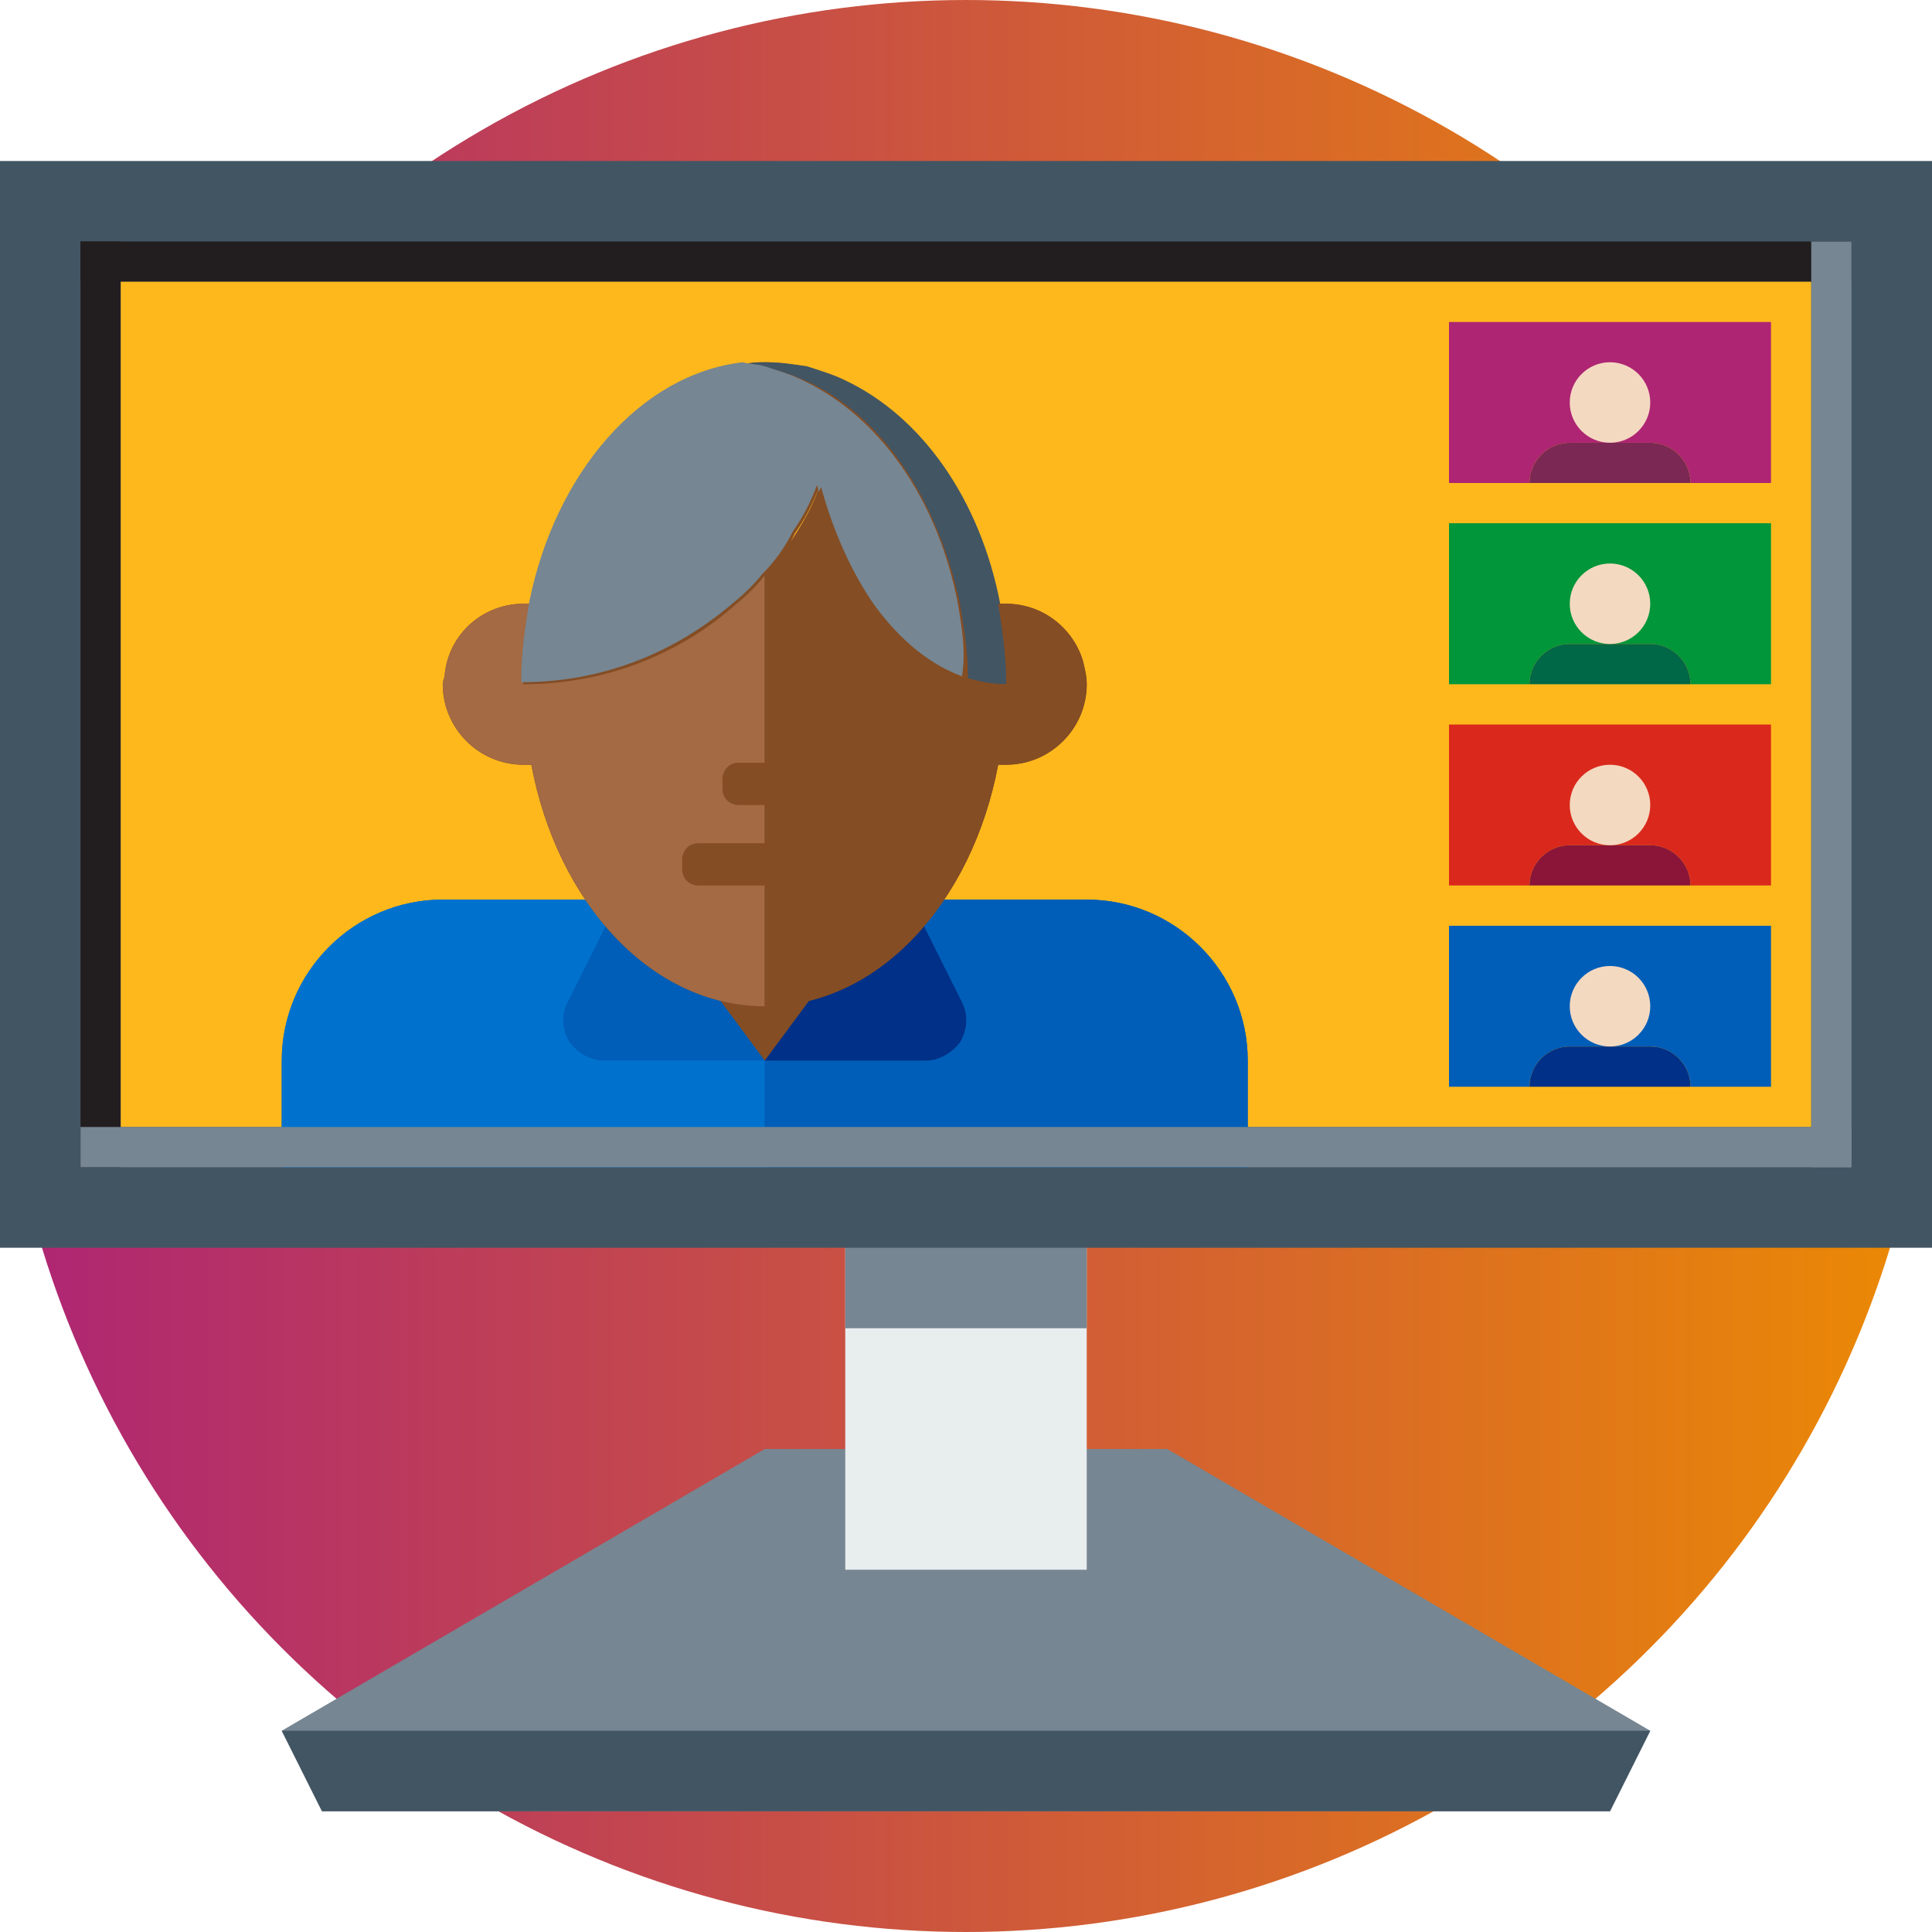 <?xml version="1.0" encoding="utf-8"?>
<!-- Generator: Adobe Illustrator 26.0.2, SVG Export Plug-In . SVG Version: 6.00 Build 0)  -->
<svg version="1.1" xmlns="http://www.w3.org/2000/svg" xmlns:xlink="http://www.w3.org/1999/xlink" x="0px" y="0px"
	 viewBox="0 0 96 96" style="enable-background:new 0 0 96 96;" xml:space="preserve">
<style type="text/css">
	.st0{fill:url(#SVGID_1_);}
	.st1{fill:#768692;}
	.st2{fill:#E8EDEE;}
	.st3{fill:#425563;}
	.st4{fill:#221E20;}
	.st5{fill:#FFB81C;}
	.st6{fill:#005EB8;}
	.st7{fill:#0072CE;}
	.st8{fill:#003087;}
	.st9{fill:#844D24;}
	.st10{fill:#A36A43;}
	.st11{fill:#AE2573;}
	.st12{fill:#009639;}
	.st13{fill:#DA291C;}
	.st14{fill:#7C2855;}
	.st15{fill:#006747;}
	.st16{fill:#8A1538;}
	.st17{fill:#F4D9C1;}
</style>
<g id="Layer_1">
	<linearGradient id="SVGID_1_" gradientUnits="userSpaceOnUse" x1="0" y1="48" x2="96" y2="48">
		<stop  offset="4.548313e-03" style="stop-color:#AE2574"/>
		<stop  offset="1" style="stop-color:#EC8A03"/>
	</linearGradient>
	<circle class="st0" cx="48" cy="48" r="48"/>
	<polygon class="st1" points="58,72 38,72 14,86 16,90 80,90 82,86 	"/>
	<g>
		<rect x="42" y="62" class="st2" width="12" height="16"/>
	</g>
	<rect x="42" y="58" class="st1" width="12" height="8"/>
	<g>
		<rect y="8" class="st3" width="96" height="54"/>
	</g>
	<g>
		<polygon class="st4" points="92,12 4,12 4,14 92,14 92,12 		"/>
	</g>
	<g>
		<polygon class="st4" points="6,12 4,12 4,58 6,58 6,12 		"/>
	</g>
	<rect x="6" y="14" class="st5" width="84" height="42"/>
	<rect x="64" y="36" class="st5" width="16" height="6"/>
	<g>
		<polygon class="st3" points="80,90 16,90 14,86 82,86 		"/>
	</g>
	<path class="st6" d="M54,44.7H42h-4H22c-4.4,0-8,3.6-8,8V58h2h22h5.3H62v-5.3C62,48.3,58.4,44.7,54,44.7z"/>
	<path class="st7" d="M22,44.7c-4.4,0-8,3.6-8,8V58h2h22V46.7v-2H22z"/>
	<path class="st6" d="M54,44.7H42h-4v2v6v2.7V58v1.2v3.5V58h5.3H62v-5.3C62,48.3,58.4,44.7,54,44.7z"/>
	<path class="st8" d="M47.8,49.8l-8-16c-0.3-0.7-1-1.1-1.8-1.1v2V48v2.7v2h8c0.7,0,1.3-0.4,1.7-0.9C48.1,51.1,48.1,50.4,47.8,49.8z"
		/>
	<path class="st6" d="M28.2,49.8l8-16c0.3-0.7,1-1.1,1.8-1.1v2v12v4v2h-8c-0.7,0-1.3-0.4-1.7-0.9C27.9,51.1,27.9,50.4,28.2,49.8z"/>
	<polygon class="st9" points="38,52.7 44,44.6 32,44.6 38,52.7 	"/>
	<path class="st9" d="M53.8,32.8c-0.5-1.6-2-2.8-3.8-2.8h-0.4c-1-5.2-3.9-9.3-7.7-11.1c-0.6-0.3-1.3-0.5-1.9-0.7
		c-0.7-0.1-1.3-0.2-2-0.2c-0.4,0-0.7,0-1,0.1c-5.1,0.6-9.3,5.5-10.6,11.9c-0.2,1.2-0.4,2.5-0.4,3.9c0,0,0,0.1,0,0.1
		c0-1.4,0.1-2.7,0.4-4H26c-2,0-3.7,1.5-3.9,3.5c0,0.2-0.1,0.3-0.1,0.5c0,2.2,1.8,4,4,4h0.4c1.3,6.9,6,12,11.6,12s10.3-5.1,11.6-12
		H50c2.2,0,4-1.8,4-4C54,33.6,53.9,33.2,53.8,32.8z M48,33.7c-0.4-0.1-0.7-0.3-1.1-0.5C47.2,33.4,47.6,33.5,48,33.7z M38.8,27.6
		c0.3-0.3,0.5-0.7,0.7-1.1c0.5-0.7,0.9-1.5,1.2-2.3C40.3,25.4,39.6,26.5,38.8,27.6z M44.7,31.5c0.1,0.1,0.2,0.2,0.2,0.2
		C44.8,31.7,44.7,31.6,44.7,31.5z M44,30.8c0.1,0.1,0.1,0.2,0.2,0.2C44.1,30.9,44.1,30.9,44,30.8z M46.6,33
		c-0.1-0.1-0.3-0.2-0.4-0.3C46.3,32.9,46.5,33,46.6,33z M45.9,32.6c-0.1-0.1-0.2-0.2-0.4-0.3C45.6,32.4,45.8,32.5,45.9,32.6z
		 M49,33.9c0.3,0.1,0.7,0.1,1,0.1C49.7,34,49.3,34,49,33.9z M48,33.7c0.3,0.1,0.6,0.2,1,0.2C48.6,33.8,48.3,33.8,48,33.7z"/>
	<path class="st10" d="M36.6,30c-2.8,2.5-6.5,4-10.6,4c0-1.4,0.1-2.7,0.4-4H26c-2,0-3.7,1.5-3.9,3.5c0,0.2-0.1,0.3-0.1,0.5
		c0,2.2,1.8,4,4,4h0.4c1.3,6.9,6,12,11.6,12V38v-8v-1.4C37.6,29.1,37.1,29.6,36.6,30z"/>
	<path class="st3" d="M40,18.9c3.8,1.7,6.6,5.9,7.7,11.1c0.2,1.2,0.4,2.4,0.4,3.7c0.7,0.2,1.3,0.3,2,0.3c0-1.4-0.1-2.7-0.4-4
		c-1-5.2-3.9-9.3-7.7-11.1c-0.6-0.3-1.3-0.5-1.9-0.7c-0.7-0.1-1.3-0.2-2-0.2c-0.4,0-0.7,0-1,0.1c0.4,0,0.7,0.1,1.1,0.2
		C38.7,18.4,39.3,18.6,40,18.9z"/>
	<path class="st1" d="M47.6,30c-1-5.2-3.9-9.3-7.7-11.1c-0.6-0.3-1.3-0.5-1.9-0.7c-0.3-0.1-0.7-0.1-1.1-0.2
		c-5.1,0.6-9.3,5.5-10.6,11.9c-0.2,1.2-0.4,2.5-0.4,3.9c0,0,0,0.1,0,0.1c4.1,0,7.7-1.5,10.6-4c0.5-0.4,1-0.9,1.4-1.4
		c0.6-0.6,1.1-1.3,1.5-2.1c0.5-0.7,0.9-1.5,1.2-2.3c0.6,2.3,1.5,4.2,2.6,5.8c1.3,1.8,2.8,3.1,4.6,3.7C48,32.4,47.8,31.2,47.6,30z"/>
	<path class="st9" d="M39.2,40h-2.5c-0.4,0-0.8-0.3-0.8-0.8v-0.5c0-0.4,0.3-0.8,0.8-0.8h2.5c0.4,0,0.8,0.3,0.8,0.8v0.5
		C40,39.7,39.7,40,39.2,40z"/>
	<path class="st9" d="M41.2,44h-6.5c-0.4,0-0.8-0.3-0.8-0.8v-0.5c0-0.4,0.3-0.8,0.8-0.8h6.5c0.4,0,0.8,0.3,0.8,0.8v0.5
		C42,43.7,41.7,44,41.2,44z"/>
	<path class="st9" d="M53.8,32.8c-0.5-1.6-2-2.8-3.8-2.8h-0.4c0.2,1.3,0.4,2.6,0.4,4c-2.5,0-4.8-1.5-6.6-4c-1.1-1.6-2-3.6-2.6-5.8
		c-0.7,1.6-1.6,3.1-2.8,4.4V30v8v12c5.6,0,10.3-5.1,11.6-12H50c2.2,0,4-1.8,4-4C54,33.6,53.9,33.2,53.8,32.8z"/>
	<path class="st11" d="M72,16v8h4c0-1.1,0.9-2,2-2h4c1.1,0,2,0.9,2,2h4v-8H72z"/>
	<path class="st12" d="M72,26v8h4c0-1.1,0.9-2,2-2h4c1.1,0,2,0.9,2,2h4v-8H72z"/>
	<path class="st13" d="M72,36v8h4c0-1.1,0.9-2,2-2h4c1.1,0,2,0.9,2,2h4v-8H72z"/>
	<path class="st6" d="M72,46v8h4c0-1.1,0.9-2,2-2h4c1.1,0,2,0.9,2,2h4v-8H72z"/>
	<path class="st14" d="M82,22h-4c-1.1,0-2,0.9-2,2h8C84,22.9,83.1,22,82,22z"/>
	<path class="st15" d="M82,32h-4c-1.1,0-2,0.9-2,2h8C84,32.9,83.1,32,82,32z"/>
	<path class="st16" d="M82,42h-4c-1.1,0-2,0.9-2,2h8C84,42.9,83.1,42,82,42z"/>
	<path class="st8" d="M82,52h-4c-1.1,0-2,0.9-2,2h8C84,52.9,83.1,52,82,52z"/>
	<circle class="st17" cx="80" cy="20" r="2"/>
	<circle class="st17" cx="80" cy="30" r="2"/>
	<circle class="st17" cx="80" cy="40" r="2"/>
	<circle class="st17" cx="80" cy="50" r="2"/>
	<g>
		<rect x="4" y="56" transform="matrix(-1 -1.224647e-16 1.224647e-16 -1 96 114)" class="st1" width="88" height="2"/>
		<rect x="90" y="12" transform="matrix(-1 -1.224647e-16 1.224647e-16 -1 182 70)" class="st1" width="2" height="46"/>
	</g>
</g>
<g id="Layer_2">
</g>
</svg>
